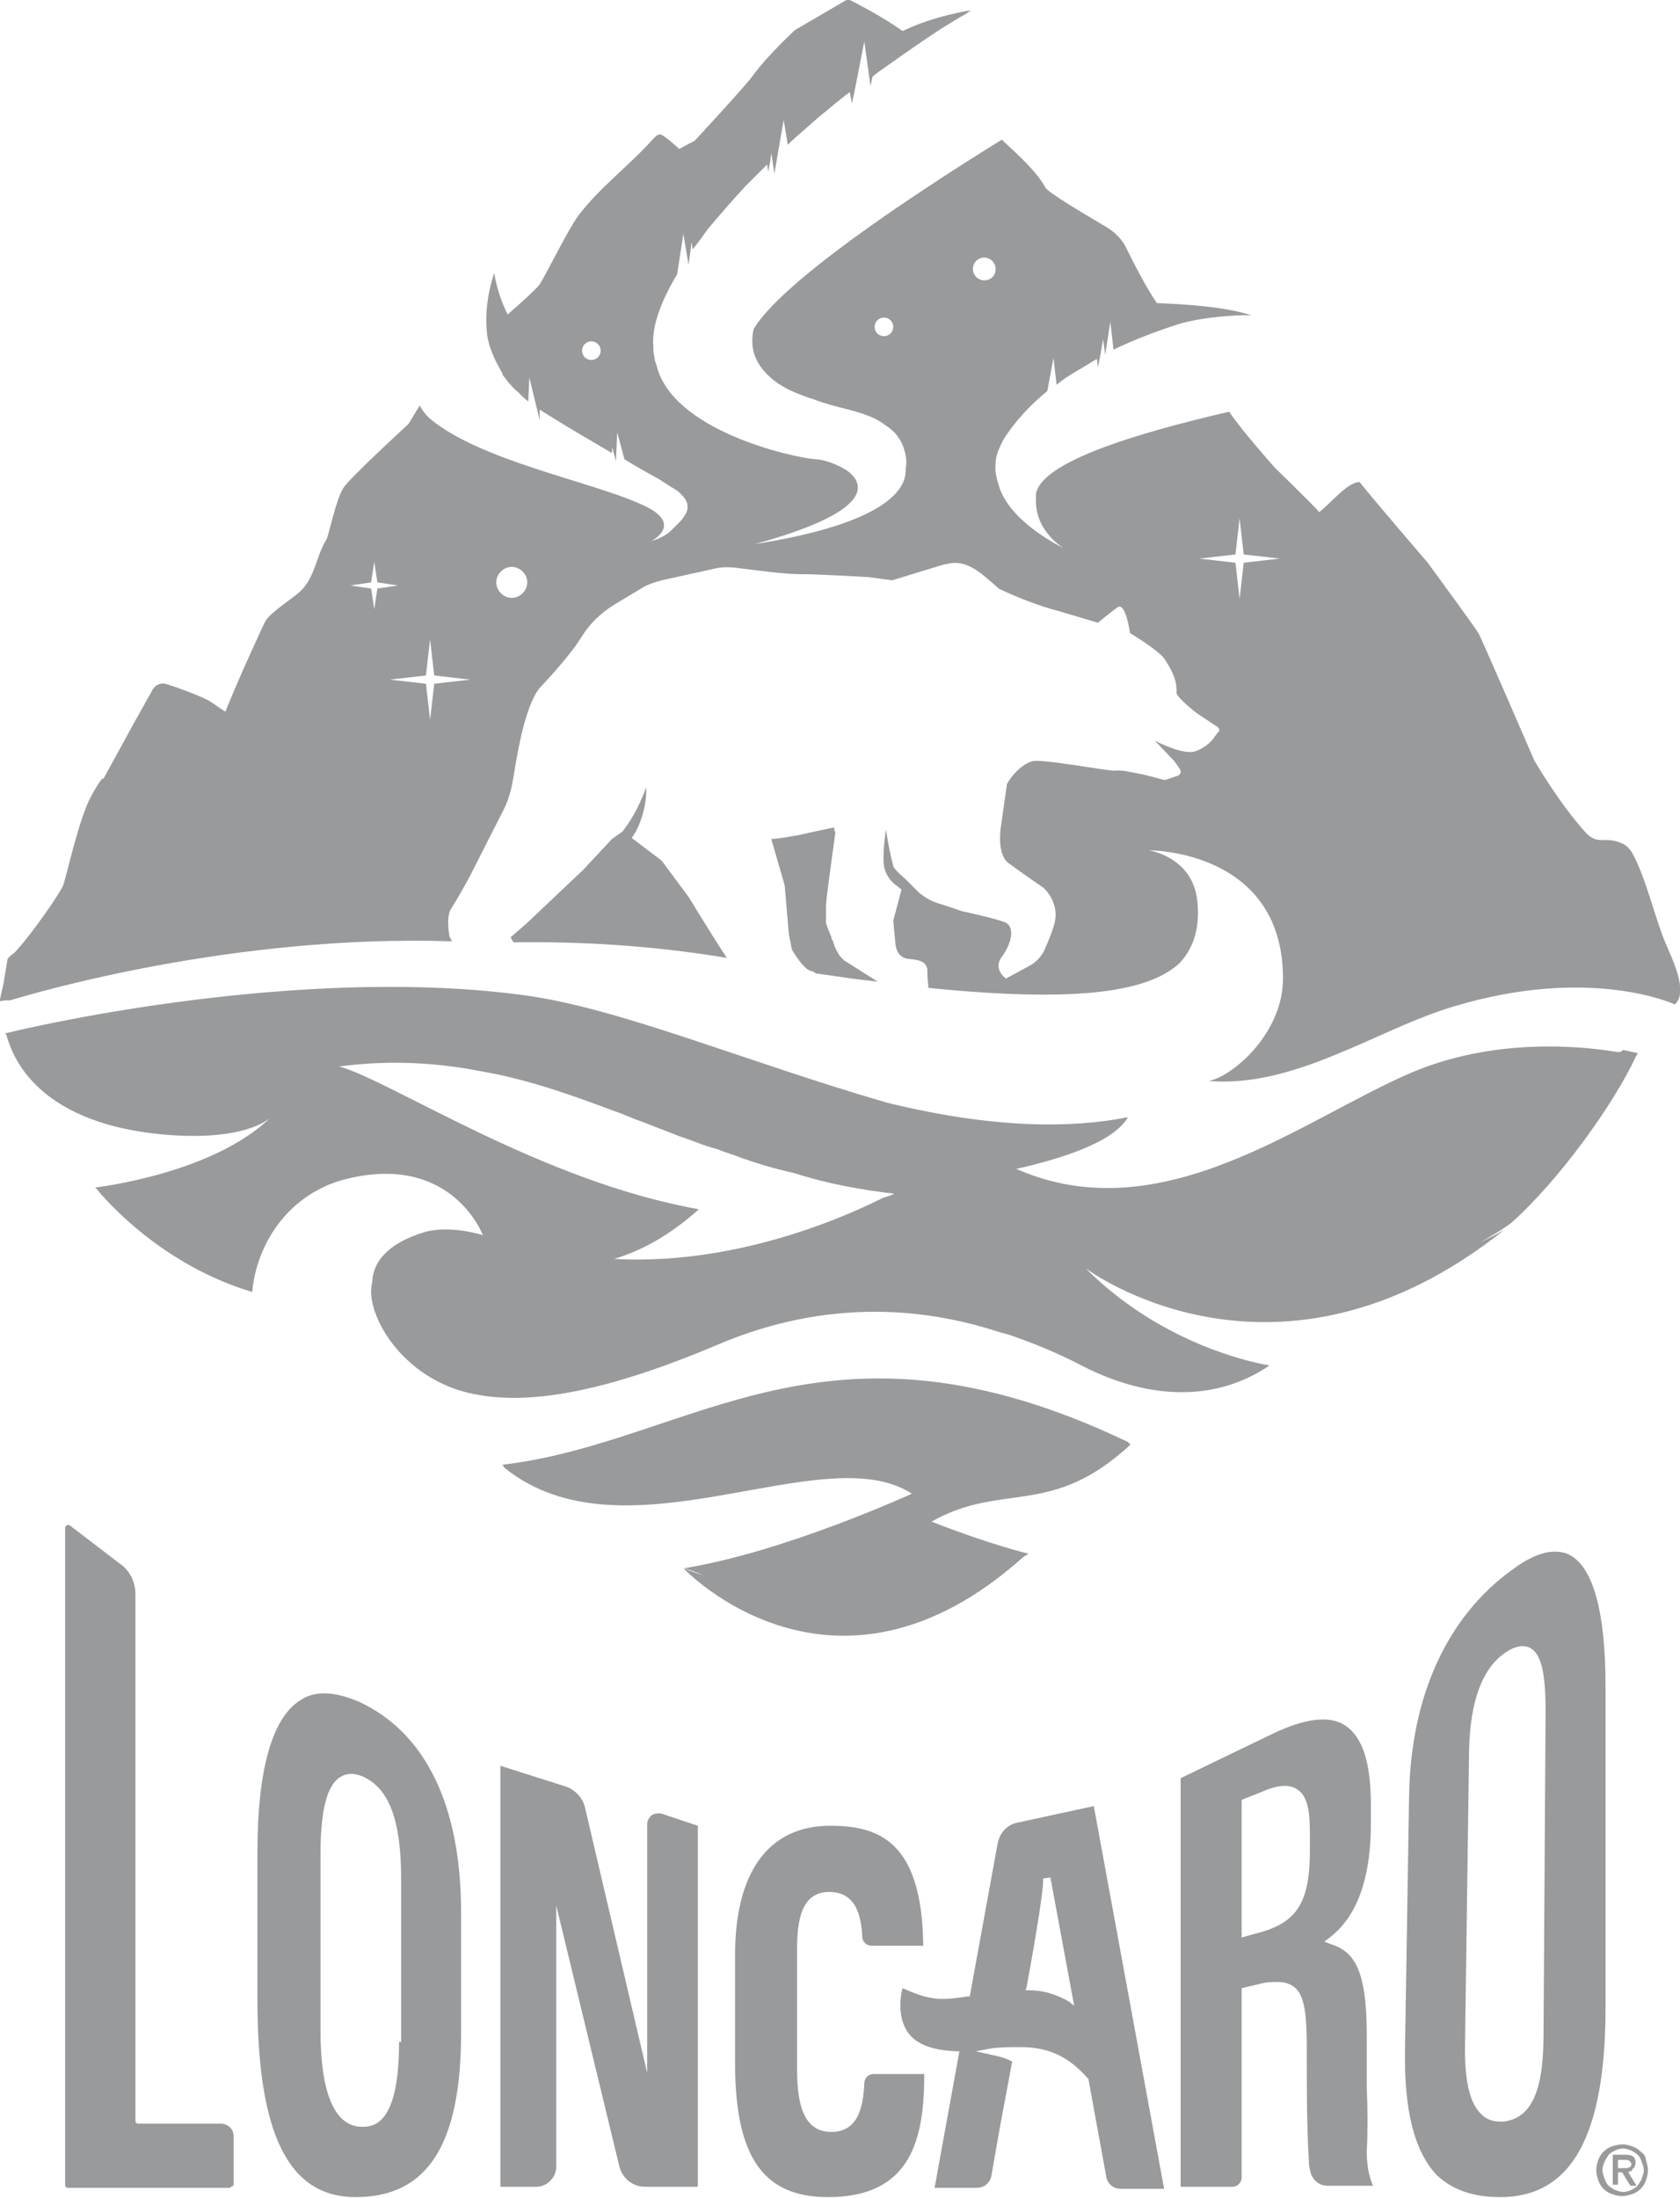 <?xml version="1.0" encoding="UTF-8"?> <svg xmlns="http://www.w3.org/2000/svg" xmlns:xlink="http://www.w3.org/1999/xlink" version="1.1" id="Layer_1" x="0px" y="0px" width="162.5px" height="212.5px" viewBox="0 0 162.5 212.5" overflow="visible" xml:space="preserve"> <path fill="#989A9C" d="M83.6,201.4c-0.1,2.3-0.6,4.7-3.2,4.7c-2.9,0-3.3-3.2-3.3-6.1v-11.6c0-2.7,0.4-5.5,3.1-5.5 c2.6,0,3.1,2.3,3.2,4.3c0,0.5,0.4,0.9,0.9,0.9h5c-0.1-10.2-4.4-11.6-9-11.6c-5.9,0-9.2,4.4-9.2,12.5v10.4c0,9.1,2.7,13,9,13 c8.1,0,9.3-5.7,9.3-11.9l-4.9,0C84,200.5,83.6,200.9,83.6,201.4z M34.7,164.5c-1.2-0.5-2.3-0.8-3.3-0.8c-0.9,0-1.7,0.2-2.4,0.7 c-2.7,1.7-4.1,6.8-4.1,14.6v14.3c0,13,3,19.1,9.5,19.1c6.9,0,10.2-5,10.2-15.9v-11.6C44.6,174.6,41.2,167.5,34.7,164.5z M38.8,197.4 h-0.2c0,4-0.6,6.4-1.7,7.5c-0.5,0.5-1.1,0.7-1.8,0.7c-0.1,0-0.2,0-0.3,0c-2.5-0.2-3.8-3.4-3.8-9.3v-17c0-4.2,0.6-6.7,1.9-7.5 c0.6-0.4,1.3-0.4,2.1-0.1c2.6,1.1,3.8,4.2,3.8,9.9V197.4z M63,175.5c-0.2,0.2-0.4,0.5-0.4,0.8v24.1l-6-25.6c-0.2-1-1-1.8-1.9-2.1 l-6.3-2v40.7h3.5c1,0,1.9-0.9,1.9-1.9v-25.3l6.1,25.2c0.3,1.2,1.3,2,2.5,2h5.1v-34.9l-3.6-1.2C63.6,175.3,63.3,175.3,63,175.5z M132.2,201.8c0-1.9,0-3.7,0-5.1c0-6.5-1.3-8.1-3.6-8.8l-0.5-0.2l0.4-0.3c1-0.8,4.1-3.1,4.1-11.1v-1.8c0-4.1-0.8-6.6-2.5-7.7 c-1.5-1-3.9-0.7-7.2,0.9l-8.7,4.2v39.5h5c0.5,0,0.9-0.4,0.9-0.9v-18.3l1.7-0.4c0.7-0.2,1.3-0.2,1.8-0.2c0.7,0,1.2,0.2,1.6,0.5 c1,0.8,1.2,2.7,1.2,5.9v1c0,2.7,0,6.8,0.2,9.8c0,0.3,0,0.6,0.1,0.9c0.1,0.9,0.8,1.6,1.7,1.6h4.4c-0.2-0.5-0.6-1.5-0.6-3.3 C132.3,206.2,132.3,204,132.2,201.8z M126.7,178.9c0,4.9-1.2,6.9-4.8,7.9l-1.8,0.5V174l2-0.8c1.6-0.7,2.7-0.7,3.4-0.2 c1.1,0.7,1.2,2.5,1.2,4.4V178.9z M155.3,163.1c0-7.3-1.2-11.6-3.5-12.8c-0.4-0.2-0.9-0.3-1.4-0.3c-1.2,0-2.6,0.6-4.2,1.8 c-6.2,4.5-9.7,12.1-9.9,21.6l-0.4,24.7c-0.1,5.9,0.9,9.9,3.1,12.2c1.5,1.4,3.5,2.1,6.1,2.1c6.9,0,10.2-5.9,10.2-18.4V163.1z M149.3,196.7c0,5.5-1.2,8.1-3.9,8.4c-0.1,0-0.2,0-0.3,0c-0.7,0-1.3-0.2-1.8-0.7c-1.1-1-1.6-3.1-1.6-6.3l0.4-28.9 c0.1-4.8,1.3-8,3.6-9.5c0.9-0.6,1.7-0.7,2.3-0.4c1.1,0.6,1.5,2.5,1.5,6.1L149.3,196.7z M98.4,176.2c-1,0.2-1.7,1-1.9,2L93.8,193 h-0.2c-2.7,0.4-3.6,0.4-6.3-0.8c-0.2,0.7-0.5,2.6,0.4,4.1c0.8,1.3,2.4,1.9,4.8,2h0.3l-2.4,13.2h4.1c0.7,0,1.3-0.5,1.4-1.2 c0.3-1.7,0.8-4.7,1.5-8.3l0.5-2.7c-0.5-0.3-1.2-0.5-2.2-0.7l-1.3-0.3L96,198c1-0.1,1.5-0.1,2.4-0.1c0.6,0,1.2,0,1.8,0.1 c1.9,0.3,3.4,1.1,5,2.9l0.1,0.1v0.1l1.7,9.3c0.1,0.7,0.7,1.2,1.4,1.2h4.2l-6.8-37L98.4,176.2z M103.4,193.5 c-1.2-0.7-2.5-1.1-3.9-1.1h-0.3l0.1-0.3c1.1-6,1.6-9.4,1.6-10.3v-0.2l0.7-0.1l2.3,12.4L103.4,193.5z M21.4,205.3h-8 c-0.2,0-0.3-0.1-0.3-0.3v-50.9c0-1-0.4-2-1.2-2.7l-5.1-3.9c-0.2-0.2-0.5,0-0.5,0.2v63.5c0,0.2,0.1,0.3,0.3,0.3h15.7v-0.1 c0.2,0,0.3-0.1,0.3-0.3v-4.6C22.6,205.8,22,205.3,21.4,205.3z M158.7,208c-0.2-0.2-0.5-0.4-0.8-0.5c-0.3-0.1-0.6-0.2-1-0.2 c-0.3,0-0.7,0.1-1,0.2c-0.3,0.1-0.6,0.3-0.8,0.5c-0.2,0.2-0.4,0.5-0.5,0.8c-0.1,0.3-0.2,0.6-0.2,1c0,0.3,0.1,0.7,0.2,1 c0.1,0.3,0.3,0.6,0.5,0.8c0.2,0.2,0.5,0.4,0.8,0.5c0.3,0.1,0.6,0.2,1,0.2c0.3,0,0.7-0.1,1-0.2c0.3-0.1,0.6-0.3,0.8-0.5 c0.2-0.2,0.4-0.5,0.5-0.8c0.1-0.3,0.2-0.6,0.2-1c0-0.3-0.1-0.7-0.2-1C159.2,208.5,159,208.2,158.7,208z M158.8,210.6 c-0.1,0.3-0.3,0.5-0.4,0.7c-0.2,0.2-0.4,0.3-0.6,0.4c-0.2,0.1-0.5,0.2-0.8,0.2s-0.5-0.1-0.8-0.2c-0.2-0.1-0.5-0.3-0.6-0.4 c-0.2-0.2-0.3-0.4-0.4-0.7c-0.1-0.3-0.2-0.5-0.2-0.8s0.1-0.6,0.2-0.8c0.1-0.3,0.3-0.5,0.4-0.7c0.2-0.2,0.4-0.3,0.6-0.4 c0.2-0.1,0.5-0.2,0.8-0.2s0.5,0.1,0.8,0.2c0.2,0.1,0.5,0.3,0.6,0.4c0.2,0.2,0.3,0.4,0.4,0.7c0.1,0.3,0.2,0.5,0.2,0.8 S158.9,210.3,158.8,210.6z M157.7,209.9c0.1,0,0.2-0.1,0.2-0.2c0.1-0.1,0.1-0.1,0.2-0.2c0-0.1,0.1-0.2,0.1-0.4c0-0.6-0.3-0.8-1-0.8 H156v2.9h0.5V210h0.4l0.8,1.3h0.6l-0.8-1.3C157.5,210,157.6,209.9,157.7,209.9z M156.5,209.6L156.5,209.6v-0.8h0.7 c0.2,0,0.3,0,0.4,0.1c0.1,0.1,0.2,0.2,0.2,0.3c0,0.2-0.1,0.3-0.2,0.3c-0.1,0.1-0.3,0.1-0.5,0.1H156.5z M109.1,139.4 c-29.3-14-42,0-60.5,2.2c0.1,0.1,0.1,0.2,0.2,0.3c11.7,9.4,30.8-3.1,39.4,2.5c0,0-12.2,5.6-22,7.2c0.6,0.2,1.2,0.4,1.9,0.7 c-1.3-0.4-2-0.7-2-0.7S80.6,167,99,150.5c0.3-0.2,0.5-0.3,0.5-0.3s-3.5-0.8-9.4-3.1c6.9-3.9,11.6-0.3,19.3-7.5 C109.2,139.6,109.2,139.5,109.1,139.4z M47.8,26.4c0,0-0.1,0.1-0.2,0.4C47.7,26.6,47.7,26.5,47.8,26.4z M69.4,130 c10.8-4.6,20.6-3.6,28.2-0.9c-0.3-0.1-0.7-0.3-1-0.4c3.4,1.1,6.1,2.3,8,3.3c6.8,3.5,13.2,3.4,18.2,0c-2.4-0.4-10.8-2.4-17.8-9.4 c0,0,18.4,13.9,40.5-3.7c-0.7,0.4-1.5,0.8-2.3,1.2c1-0.6,2.1-1.2,3-1.9c4.7-4.2,9.9-11.5,12-16c0.1-0.2,0.2-0.3,0.2-0.4 c0,0-0.5-0.1-1.4-0.3c-0.2,0.2-0.3,0.2-0.4,0.2c-0.1,0-0.2,0-0.2,0c-3.5-0.6-11.9-1.4-19.9,2c-10.5,4.5-24.1,15.5-38.2,9.3 c4-0.9,9.4-2.5,10.8-5c-5.5,1.1-13.1,1.1-23.3-1.4c-13.8-4-26-9.2-35.2-10.4c-20-2.7-44,2.2-50.1,3.7c0,0,0,0.1,0.1,0.1 c0.4,1.3,2.2,8.6,15.5,9.7c7.4,0.6,9.8-1.4,10.1-1.7c-5.6,5.5-17,6.8-17,6.8l0.2,0.2c0.9,1.1,6.3,7.3,15,9.9c0.4-4.7,3.6-9.7,9.4-11 c10-2.3,12.9,5.5,12.9,5.5s-3.1-1-5.6-0.3c-3.7,1.1-5.1,3-5.1,5c0,0,0,0,0-0.1c-0.8,2.8,2.9,9.8,10.6,10.9 C52.8,135.9,60.9,133.6,69.4,130z M32.8,103.1c4.5-0.6,8.5-0.4,12.3,0.2c1.1,0.2,2.2,0.4,3.2,0.6c3.2,0.7,6.2,1.7,9.2,2.8 c0.6,0.2,1.3,0.5,1.9,0.7c0.9,0.3,1.7,0.7,2.6,1c1,0.4,2.1,0.8,3.1,1.2c0.7,0.3,1.4,0.5,2.2,0.8c0.7,0.3,1.4,0.5,2.1,0.7 c0.7,0.3,1.5,0.5,2.2,0.8c1.7,0.6,3.4,1.1,5.2,1.5c3.1,1,6.3,1.6,9.7,2c-0.4,0.2-0.8,0.3-1.1,0.4c-2.4,1.2-13.5,6.6-26,5.9 c3.4-1,6.2-3,8.2-4.8C52.3,114.2,37.7,104.4,32.8,103.1z M161.2,91.4c-1-2.2-2-6.6-3.3-8.9c-0.2-0.4-0.7-0.9-1.1-1 c-1.5-0.7-2.3,0.3-3.5-1.1c-2.6-2.9-4.9-6.9-4.9-6.9s-5.1-11.8-5.4-12.3c-0.5-0.8-4.9-6.8-4.9-6.8s-4.4-5.1-6.6-7.8 c-1.2,0-2.9,2.2-3.9,2.9c-0.4-0.5-4.3-4.3-4.3-4.3s-3.3-3.7-4.4-5.4c-9.1,2.1-18.3,4.9-18.7,8c0,0.3,0,0.5,0,0.8 c0.1,2.9,2.7,4.4,2.7,4.4s-5.3-2.5-6.3-6.1c-0.2-0.7-0.4-1.3-0.3-2.1c0-0.7,0.3-1.4,0.7-2.2c1.1-1.8,2.6-3.4,4.3-4.8l0.6-3.2 l0.3,2.6c0.6-0.5,1.2-0.9,1.9-1.3c0.7-0.4,1.3-0.8,2-1.2l0.1,0.8l0.2-1l0.3-1.7l0.2,1.5l0.5-3.2l0.3,2.7c2.1-1,4.2-1.8,6.4-2.5 c2.8-0.8,6.8-0.9,7-0.8c-2.7-0.9-6.8-1.1-9.2-1.2c-1.1-1.6-2.2-3.8-2.9-5.2c-0.4-0.9-1.1-1.6-1.9-2.1c-2-1.2-5.8-3.4-6-3.9 c-0.9-1.6-2.6-3.1-4.2-4.6c-9.2,5.7-21.3,13.8-24,18.3c-0.5,2.2,0.4,3.9,2.4,5.3c0.5,0.3,1,0.6,1.5,0.8c0.5,0.2,1.2,0.5,1.9,0.7 c1,0.4,2.2,0.7,3.4,1c1.5,0.4,2.6,0.8,3.4,1.4c0.6,0.4,1.1,0.8,1.4,1.3c0.3,0.4,0.5,0.9,0.6,1.3c0.2,0.7,0.2,1.3,0.1,1.7 c0,0.1,0,0.2,0,0.2c0,2.6-3.8,5.4-14.6,7.1c10.6-2.9,10.9-5.4,9.2-6.9c-1-0.8-2.6-1.3-3.3-1.3c-2.4-0.2-13.9-2.8-15.4-9.1 c-0.1-0.3-0.2-0.5-0.2-0.8c-0.1-0.3-0.1-0.6-0.1-0.9c-0.2-2,0.7-4.4,2.3-7.1l0.6-3.9l0.5,3l0.3-2.2l0.1,0.7c0.5-0.6,1-1.3,1.5-2 c1.1-1.3,2.3-2.7,3.6-4.1c0.7-0.7,1.4-1.4,2.1-2.1l0.1,0.7l0.2-1l0.1-0.8l0.1,0.6l0.2,1.4l0.9-5.2l0.4,2.4c0.9-0.9,1.9-1.7,2.9-2.6 c1-0.8,2-1.7,3.1-2.5l0.2,1.1l0.3-1.4L83.6,4l0.5,3.6l0.1,0.7l0.2-0.9c0.6-0.5,1.1-0.8,1.5-1.1c1.7-1.2,3.4-2.4,5.1-3.5 c0.8-0.5,1.6-1,2.5-1.5c0.1-0.1,0.3-0.2,0.4-0.3c0,0-3.5,0.5-6.6,2c-1.8-1.3-4.3-2.6-5.1-3c-0.2,0-0.4,0-0.5,0.1l-4.8,2.8 c0,0-2.6,2.4-4,4.3c-0.5,0.8-5.7,6.4-5.7,6.4l-1.5,0.8c0,0-1.6-1.5-1.9-1.4c-0.2,0-0.4,0.2-0.6,0.4c-2.3,2.6-5.2,4.7-7.3,7.5 c-1,1.4-2.8,5.1-3.7,6.6c-0.3,0.4-1.8,1.8-3.1,2.9c-0.5-1-1-2.3-1.3-4c-0.6,1.8-0.9,3.8-0.7,5.8c0.1,1,0.5,2,1,3 c0.2,0.3,0.3,0.6,0.5,0.9c0,0,0,0,0,0.1c0.2,0.3,0.4,0.5,0.6,0.8l0.1,0.1c0.2,0.2,0.4,0.5,0.7,0.7c0.1,0.1,0.1,0.1,0.2,0.2 c0.3,0.3,0.6,0.6,0.9,0.8l0.1-2.3l1,4.1v-1c0.3,0.2,0.5,0.3,0.8,0.5c2.4,1.5,4.5,2.7,6.2,3.7v-0.6l0.4,1.4V44l0.1-2.2l0.7,2.6 c1.3,0.8,2.4,1.4,3.3,1.9c0.8,0.5,1.4,0.9,1.9,1.2c0.4,0.4,0.7,0.7,0.8,1c0.1,0.2,0.1,0.3,0.1,0.5s0,0.3-0.1,0.5 c0,0.1-0.1,0.2-0.1,0.2c-0.1,0.2-0.3,0.5-0.5,0.7c-0.2,0.2-0.4,0.4-0.7,0.7C64.3,52,63,52.3,63,52.3s3.4-1.7-1.1-3.6 c-4.9-2.2-15.6-4.2-20.4-8.3c-0.4-0.4-0.7-0.8-0.9-1.2L39.5,41c0,0-5.9,5.4-6.3,6.2c-0.7,1.1-1.4,4.5-1.6,4.9 c-1.1,1.8-1.1,3.8-2.7,5.2c-0.7,0.6-2.7,1.9-3.2,2.7c-0.1,0.1-2.8,6-3.9,8.8c-0.5-0.3-1-0.7-1.5-1c-0.6-0.4-3-1.3-4.3-1.7 c-0.5-0.1-0.9,0.1-1.2,0.5L12.9,70L10,75.3c0,0,0-0.5-1.2,1.7s-2.4,7.9-2.7,8.6c-0.2,0.6-3,4.7-4.7,6.5c-0.4,0.3-0.7,0.5-0.7,0.8 c-0.1,0.6-0.2,1.2-0.3,1.8c0,0.3-0.5,2.1-0.4,2.1c0.3-0.1,0.7-0.1,1-0.1C3.3,96,22.6,90.3,43.7,91c-0.1-0.3-0.2-0.4-0.2-0.4 s-0.4-1.8,0.1-2.7c0.6-0.9,1.8-3.1,1.8-3.1l3.2-6.3c0.6-1.1,0.9-2.3,1.1-3.6c0.4-2.5,1.2-7,2.6-8.5c2.1-2.2,3.4-4,3.4-4l0.6-0.9 c0.8-1.3,1.9-2.3,3.2-3.1l2.5-1.5c0.6-0.4,1.3-0.6,2-0.8l5-1.1c0.7-0.2,1.5-0.2,2.3-0.1c1.6,0.2,4.5,0.6,5.9,0.6 c2.1,0,6.9,0.3,6.9,0.3l2.2,0.3c0,0,4.2-1.3,4.9-1.5c0.7-0.1,1.8-0.7,3.9,1c0.7,0.6,1.2,1,1.5,1.3c1.7,0.8,3.6,1.6,5.9,2.2l3.7,1.1 c0,0,1.2-1,1.9-1.5c0.8-0.5,1.2,2.5,1.2,2.5s3,1.8,3.4,2.6c1.2,1.8,1.1,2.7,1.1,3.2c0.1,0.5,1.9,1.9,1.9,1.9l2.1,1.4 c0.1,0.1,0.2,0.3,0.1,0.4l-0.1,0.1l-0.3,0.4c0,0-0.5,0.9-1.8,1.4c-1.2,0.5-4-1-4-1l1.9,2l0.5,0.7c0.2,0.3,0.1,0.6-0.2,0.7l-1.2,0.4 h-0.1c0,0-1.8-0.5-2.4-0.6c-0.6-0.1-1.7-0.4-2.3-0.3c-0.5,0.1-7.2-1.2-8.1-0.9c-0.6,0.2-1.1,0.6-1.5,1c-0.6,0.6-0.9,1.2-0.9,1.2 L96.8,80c0,0-0.4,2.5,0.7,3.4c1.2,0.9,3.4,2.4,3.4,2.4s1.8,1.5,1,3.8c-0.3,1-0.7,1.8-0.9,2.3c-0.3,0.6-0.8,1.1-1.3,1.4l-2.4,1.3 c0,0-1.3-0.9-0.4-2.1c0.9-1.2,1.3-2.8,0.4-3.3c-0.9-0.4-4.2-1.1-4.2-1.1L91,87.4c-0.8-0.2-1.5-0.6-2.1-1.1L87.6,85 c0,0-1.2-1-1.2-1.3c-0.2-0.7-0.5-2.1-0.7-3.5c-0.2,1.2-0.3,2.6-0.2,3.5c0.1,0.7,0.6,1.5,1.2,1.9l0.5,0.4l-0.8,3l0.2,2.1 c0,0,0,1.5,1.3,1.6c1.3,0.1,1.8,0.4,1.8,1.2c0,0.1,0,0.1,0,0.2c0,0.5,0.1,1.1,0.1,1.4c14.8,1.5,21.4,0.3,24.3-2.4 c1.4-1.5,2-3.5,1.7-6.1c-0.5-4.2-4.7-4.8-4.7-4.8s13-0.1,13,12.4c0,5.3-4.9,9.5-7.2,9.9c8.4,0.7,16.3-5,23.7-7.2 c13.3-4,21.4-0.2,21.4-0.2C163.4,95.9,161.6,92.4,161.2,91.4z M85.5,32.5c-0.5,0-0.9-0.4-0.9-0.9s0.4-0.9,0.9-0.9s0.9,0.4,0.9,0.9 S86,32.5,85.5,32.5z M57.2,34.8c-0.5,0-0.9-0.4-0.9-0.9s0.4-0.9,0.9-0.9s0.9,0.4,0.9,0.9S57.7,34.8,57.2,34.8z M36.2,58.9l-0.3-2 l-2-0.3l2-0.3l0.3-2l0.3,2l2,0.3l-2,0.3L36.2,58.9z M42,66.1l-0.4,3.5l-0.4-3.5l-3.5-0.4l3.5-0.4l0.4-3.5l0.4,3.5l3.5,0.4L42,66.1z M49.5,57.8c-0.8,0-1.5-0.7-1.5-1.5s0.7-1.5,1.5-1.5s1.5,0.7,1.5,1.5S50.3,57.8,49.5,57.8z M95.2,27.1c-0.6,0-1.1-0.5-1.1-1.1 s0.5-1.1,1.1-1.1c0.6,0,1.1,0.5,1.1,1.1C96.3,26.7,95.8,27.1,95.2,27.1z M120.3,54.4l-0.4,3.5l-0.4-3.5L116,54l3.5-0.4l0.4-3.5 l0.4,3.5l3.5,0.4L120.3,54.4z M62.5,76.1c-0.5,1.4-1.2,2.9-2.3,4.3l-1,0.7l-2.8,3l-5.5,5.2l-1.5,1.3c0,0,0.1,0.3,0.3,0.5 c6.4-0.1,13.4,0.3,20.6,1.5c-1.7-2.6-3.7-5.9-3.7-5.9L64,83.2L61.1,81C61.9,80,62.6,77.8,62.5,76.1z M77.4,80.7 c-0.5,0.1-2.2,0.4-2.7,0.4c-0.1,0-0.1,0-0.1,0l1.3,4.5l0.4,4.7l0.3,1.5c0,0,0.8,1.4,1.5,1.9c0.2,0.1,0.3,0.2,0.5,0.2 c0,0,0.2,0.1,0.3,0.2c2.2,0.3,3.5,0.5,3.5,0.5c0.8,0.1,1.6,0.2,2.5,0.3l-3-1.9c-0.2-0.1-0.3-0.2-0.4-0.3c-0.4-0.4-0.6-0.8-0.8-1.3 c0-0.1-0.1-0.2-0.1-0.3c0-0.1,0-0.1-0.1-0.2c0-0.1-0.1-0.2-0.1-0.3c0-0.1,0-0.2-0.1-0.2c0-0.1,0-0.2-0.1-0.3c0-0.1,0-0.2-0.1-0.2 c0-0.1,0-0.2-0.1-0.3c0-0.1,0-0.2-0.1-0.3c0-0.1,0-0.2,0-0.3c0-0.1,0-0.2,0-0.3c0-0.1,0-0.1,0-0.2c0-0.1,0-0.2,0-0.3 c0-0.3,0-0.6,0-0.8c0.1-1.2,0.9-6.9,0.9-6.9l-0.1-0.3c0-0.1,0-0.1,0-0.2C80.6,80,78.7,80.4,77.4,80.7z"></path> </svg> 
